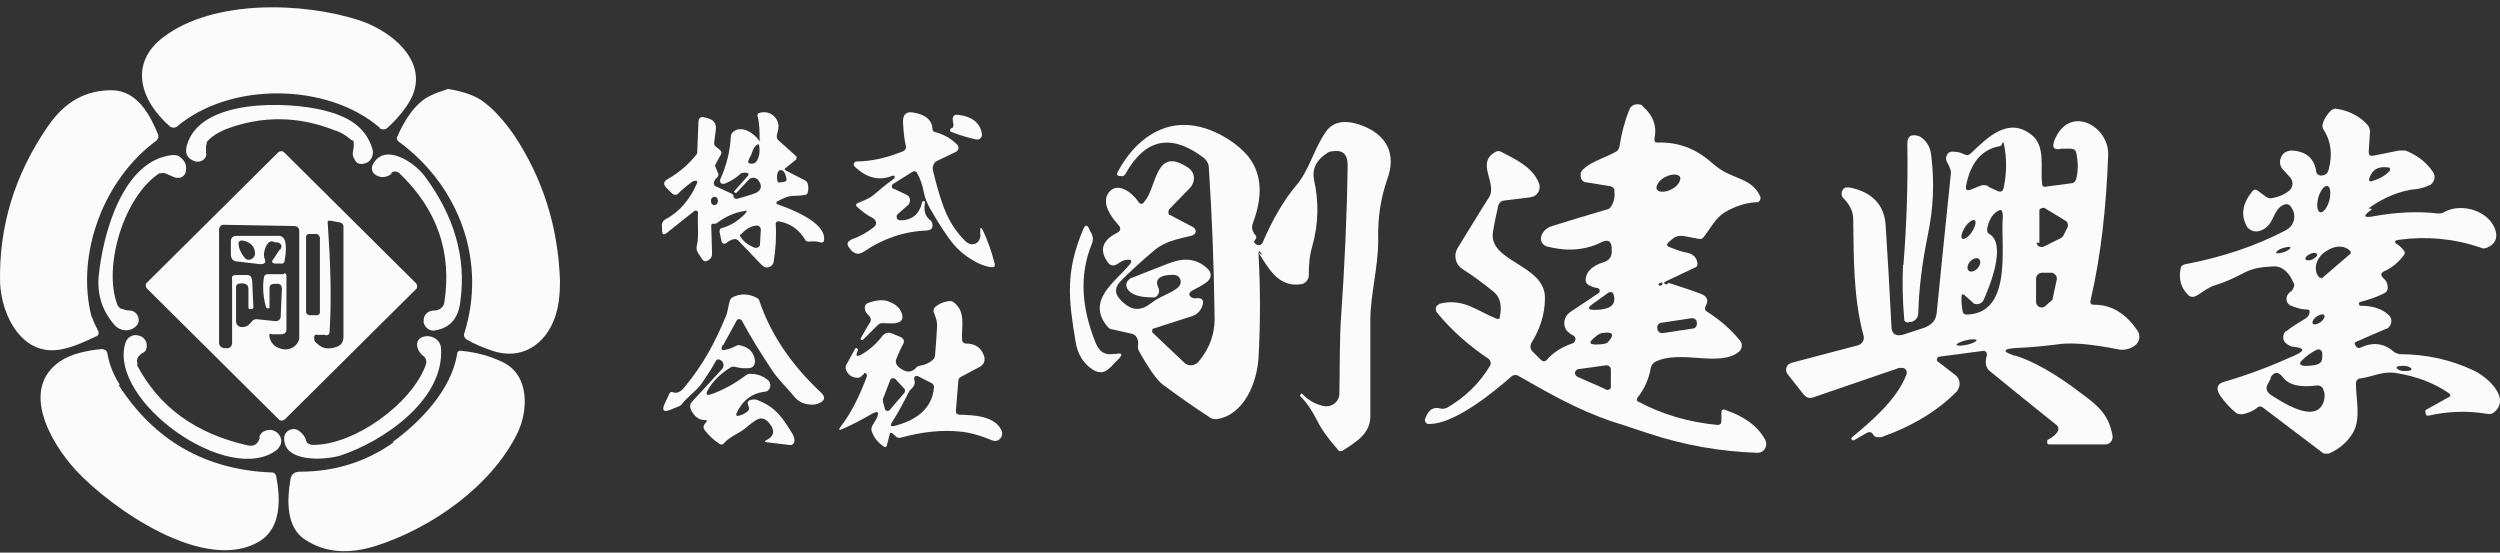 <svg width="285" height="63" viewBox="0 0 285 63" fill="none" xmlns="http://www.w3.org/2000/svg">
<rect x="0" y="0" width="285" height="63" fill="#333333" stroke="none"/>
<path d="M86.594 15.922C86.594 15.011 86.594 14.075 86.358 13.21C86.358 13.024 86.358 12.93 86.546 12.883C87.818 12.439 89.043 13.608 88.69 14.87C88.643 15.057 88.596 15.268 88.549 15.455C88.549 15.642 88.549 15.782 88.69 15.946L90.645 17.699C90.88 17.886 90.88 18.097 90.645 18.284L89.561 19.149C89.42 19.242 89.42 19.336 89.561 19.429L91.752 20.551C91.893 20.645 92.034 20.738 92.082 20.949C92.176 21.276 92.176 21.627 92.082 21.954C92.034 22.141 91.893 22.235 91.681 22.235C90.904 22.375 90.221 22.235 89.538 22.515C89.208 22.655 88.902 22.796 88.619 22.959C88.525 22.959 88.478 23.099 88.525 23.193C88.525 23.193 88.572 23.287 88.619 23.287C90.127 23.824 94.178 25.32 93.942 27.354C93.942 27.588 93.801 27.682 93.542 27.635C93.094 27.495 92.671 27.495 92.27 27.541C92.082 27.541 91.87 27.541 91.775 27.308C91.092 26.185 90.127 25.461 88.76 25.227C88.619 25.227 88.478 25.274 88.431 25.461V25.554C88.525 26.957 88.431 28.406 88.195 29.856C88.148 30.253 87.701 30.534 87.324 30.487C87.182 30.487 87.041 30.393 86.876 30.253L84.097 27.354C84.097 27.354 83.861 27.214 83.696 27.261C83.414 27.308 83.107 27.448 82.872 27.658C82.542 27.892 82.33 27.799 82.236 27.424L82.047 26.513C82 26.232 82.047 26.022 82.377 25.975C83.343 25.695 84.191 25.157 84.968 24.339C85.204 24.058 85.157 23.941 84.827 24.058C83.696 24.245 82.731 24.689 81.812 25.367C81.718 25.461 81.576 25.508 81.412 25.508H81.27C81.129 25.508 81.082 25.601 81.082 25.741L81.176 28.944C81.176 29.178 81.082 29.388 80.94 29.529C80.54 29.856 80.257 29.856 80.069 29.575C79.739 29.038 79.292 28.663 79.433 28.032C79.716 26.863 79.48 25.554 79.574 24.245C79.574 24.105 79.48 24.011 79.339 24.011C79.292 24.011 79.197 24.011 79.15 24.058L75.971 26.583C75.688 26.817 75.523 26.723 75.476 26.396V25.858C75.382 25.531 75.523 25.18 75.876 24.993C77.431 24.175 78.656 22.772 79.48 20.832C79.48 20.738 79.48 20.645 79.386 20.598C79.245 20.598 79.103 20.598 78.938 20.692C78.35 21.136 77.808 21.557 77.384 22.001C77.148 22.281 76.842 22.281 76.559 22.001L76.018 21.463C75.57 21.019 75.617 20.692 76.159 20.388C77.431 19.663 78.491 18.751 79.386 17.629C79.433 17.582 79.48 17.489 79.48 17.395L79.621 13.959C79.621 13.421 79.904 13.234 80.446 13.421C80.587 13.421 80.681 13.514 80.776 13.514C81.412 13.701 81.694 14.146 81.6 14.824L81.412 16.273C81.412 16.413 81.412 16.554 81.553 16.671L82.095 17.115C82.236 17.255 82.283 17.395 82.189 17.606L81.6 18.681C81.506 18.821 81.506 18.962 81.6 19.125L81.883 19.803C81.93 19.944 81.883 20.037 81.788 20.201C81.6 20.341 81.459 20.528 81.388 20.785C81.341 20.972 81.388 21.112 81.576 21.229L83.343 22.047C83.484 22.094 83.579 22.188 83.626 22.328V22.468C83.767 22.655 83.861 22.702 84.073 22.655C84.662 22.468 85.251 22.328 85.84 22.118C86.664 21.884 87.017 21.346 86.476 20.575C86.24 20.247 85.793 20.177 85.463 20.388C85.463 20.388 85.369 20.434 85.369 20.481L83.955 21.977C83.955 21.977 83.861 22.024 83.814 21.977L83.673 21.884V21.837L85.227 20.084C85.416 19.897 85.369 19.756 85.086 19.686H84.945C84.756 19.686 84.544 19.686 84.403 19.827C83.861 20.317 83.272 20.692 82.589 20.949C82.401 20.995 82.189 20.949 82.095 20.762V20.481C82.825 18.891 83.225 17.232 83.319 15.548C83.319 15.408 83.367 15.268 83.508 15.104C84.427 14.146 86.005 15.198 86.523 16.016C86.617 16.109 86.664 16.109 86.664 16.016H86.57L86.594 15.922ZM85.581 17.769C85.486 17.91 85.392 18.097 85.345 18.26C85.204 18.494 85.298 18.587 85.534 18.658H85.722C85.91 18.658 86.122 18.564 86.217 18.424C86.546 17.98 86.664 17.349 86.546 16.624C86.546 16.437 86.452 16.39 86.264 16.53C85.769 16.928 85.816 17.349 85.534 17.839L85.581 17.793V17.769ZM88.855 20.808L89.491 20.715C89.491 20.715 89.679 20.575 89.679 20.481C89.585 19.85 89.349 19.406 89.09 19.406H88.902C88.666 19.453 88.501 19.99 88.619 20.575C88.619 20.762 88.76 20.808 88.855 20.808ZM81.129 22.609C81.035 22.749 81.035 22.889 81.082 23.099C81.082 23.24 81.223 23.333 81.364 23.38C81.553 23.38 81.647 23.38 81.765 23.193C81.883 23.006 81.859 22.796 81.765 22.609C81.671 22.422 81.435 22.375 81.223 22.515C81.223 22.515 81.129 22.562 81.129 22.609ZM84.403 26.676C84.403 26.676 84.309 26.863 84.403 26.957C84.733 27.541 85.274 27.915 85.957 28.219C86.24 28.313 86.546 28.219 86.641 27.939V27.799L86.735 26.162C86.735 25.928 86.546 25.718 86.334 25.718C85.651 25.718 85.015 26.115 84.474 26.723L84.379 26.676H84.403Z" fill="#FBFBFB"/>
<path d="M82.401 39.3C82.118 39.885 82.26 40.025 82.848 39.838C83.249 39.745 83.579 39.604 83.979 39.394C84.12 39.347 84.262 39.3 84.474 39.394C85.439 39.628 85.981 40.212 86.075 41.194C86.075 41.592 85.84 41.919 85.439 41.965C84.85 42.012 84.309 41.965 83.838 41.825C83.696 41.779 83.555 41.825 83.39 41.825C82.165 42.55 81.294 43.415 80.705 44.444C80.422 44.981 80.516 45.122 81.105 44.935C82.472 44.444 83.79 43.719 85.062 42.76C85.204 42.667 85.392 42.573 85.604 42.62C86.382 42.62 87.017 42.901 87.559 43.345C87.889 43.625 87.889 44.116 87.653 44.42C87.512 44.56 87.371 44.654 87.159 44.654C85.698 44.841 84.615 45.659 83.932 47.179C83.932 47.272 83.932 47.366 84.026 47.413H84.12C84.615 47.319 84.945 47.132 85.251 46.875C85.392 46.735 85.439 46.548 85.345 46.337L85.251 46.057C85.204 45.87 85.251 45.776 85.392 45.659C85.722 45.519 86.122 45.472 86.476 45.659C88.525 46.477 89.302 47.787 90.339 49.447C90.574 49.844 90.621 50.171 90.527 50.452C90.433 50.639 90.244 50.779 90.032 50.732L87.3 50.405C87.3 50.405 87.206 50.358 87.206 50.312V50.265C88.289 49.774 88.431 49.049 87.606 48.137C87.159 47.646 86.688 47.553 86.099 47.95C85.816 48.137 85.463 48.395 85.086 48.722C84.262 49.447 83.272 49.68 82.495 50.569C82.401 50.709 82.26 50.709 82.047 50.615C81.412 50.218 80.87 49.704 80.399 49.119C80.116 48.792 80.163 48.488 80.446 48.208C80.681 47.974 80.634 47.88 80.305 47.88C79.668 47.88 79.127 47.483 78.75 46.664C78.609 46.337 78.656 46.033 78.891 45.8L82.307 42.082C82.495 41.895 82.542 41.545 82.401 41.311C82.354 41.217 82.26 41.124 82.118 41.03C81.977 40.937 81.718 40.937 81.624 41.124C81.129 42.036 80.54 42.924 79.975 43.742C79.386 44.56 78.42 45.192 77.737 46.057C77.643 46.197 77.501 46.291 77.337 46.337L76.371 46.735C75.641 47.015 75.452 46.781 75.735 46.103C75.923 45.659 76.135 45.285 76.324 44.841C76.418 44.701 76.512 44.654 76.654 44.701C77.148 44.888 77.572 44.701 77.973 44.21C80.257 41.451 81.435 39.137 82.707 36.168C82.99 35.536 82.99 34.952 83.202 34.274C83.249 34.134 83.343 33.994 83.531 33.877C84.45 33.432 85.392 33.479 86.311 33.97C86.452 34.064 86.546 34.157 86.594 34.368C87.865 38.085 90.15 41.521 93.566 44.724C94.154 45.262 94.06 45.683 93.33 45.987C93.142 46.08 92.882 46.127 92.6 46.127C91.728 46.127 91.045 45.846 90.504 45.168C89.726 44.21 88.855 43.415 88.124 42.363C86.853 40.469 85.628 38.529 84.568 36.542C84.474 36.401 84.285 36.355 84.12 36.401C84.073 36.401 84.026 36.495 83.979 36.542L82.472 39.3V39.347L82.401 39.3Z" fill="#FBFBFB"/>
<path d="M101.668 20.061C100.208 20.645 98.795 20.294 97.428 18.985C97.287 18.845 97.287 18.658 97.428 18.494C97.476 18.447 97.57 18.401 97.664 18.401C99.431 18.401 101.174 17.956 102.987 17.232C103.176 17.138 103.317 16.951 103.27 16.694C103.082 15.829 102.987 14.894 102.94 13.842C102.94 13.024 103.341 12.673 104.165 12.837C105.531 13.07 106.261 13.702 106.308 14.73C106.308 14.87 106.403 15.011 106.591 15.057C107.51 15.291 108.358 15.736 109.088 16.46C109.323 16.647 109.323 17.045 109.088 17.232C109.088 17.232 108.994 17.325 108.947 17.325L106.85 18.331C106.45 18.517 106.261 18.962 106.356 19.406C106.685 20.855 107.086 22.258 107.58 23.614C108.122 25.063 108.899 26.326 109.959 27.401C110.242 27.682 110.501 27.845 110.784 27.845C111.184 27.845 111.467 27.705 111.655 27.308C111.749 27.121 111.797 26.91 111.749 26.723V26.232C111.749 25.905 111.891 25.905 112.032 26.232C112.621 27.448 113.045 28.71 113.398 30.066C113.445 30.347 113.398 30.464 113.069 30.464C111.514 30.323 109.653 28.968 108.782 27.939C108.004 27.027 107.086 25.625 106.002 23.731C105.672 23.1 105.413 22.515 105.319 21.931C105.178 21.159 104.919 20.388 104.542 19.71C104.448 19.523 104.212 19.476 104.047 19.57L101.81 20.972C101.668 21.066 101.621 21.253 101.715 21.416C101.715 21.463 101.81 21.51 101.857 21.51L103.317 22.188C103.717 22.375 103.859 22.819 103.647 23.193C103.647 23.287 103.553 23.38 103.458 23.427L102.375 24.385C102.234 24.479 102.186 24.619 102.234 24.783C102.234 25.017 102.422 25.11 102.681 25.11C104 25.11 104.825 24.385 105.131 23.029C105.131 22.936 105.178 22.936 105.272 22.936H105.413C105.413 22.936 105.46 23.029 105.46 23.076C105.272 23.941 105.46 24.619 106.002 25.063C106.144 25.157 106.238 25.297 106.285 25.508C106.379 25.998 106.191 26.232 105.649 26.279C103.058 26.373 100.679 27.191 98.441 28.71C97.9 29.038 97.476 28.991 97.028 28.523L96.887 28.336C96.439 27.845 96.557 27.518 97.169 27.261C98.088 26.934 98.936 26.443 99.666 25.858C99.902 25.671 99.949 25.274 99.713 25.04C99.713 24.993 99.619 24.947 99.572 24.9C98.889 24.572 98.253 24.081 97.664 23.544C97.57 23.45 97.57 23.31 97.664 23.216L97.758 23.17C98.441 22.843 99.077 22.679 99.666 22.165C100.255 21.65 100.985 21.042 101.857 20.411C101.951 20.364 101.998 20.271 101.998 20.177C101.998 20.037 101.904 19.99 101.715 20.037L101.668 20.084V20.061Z" fill="#FBFBFB"/>
<path d="M108.711 14.309L108.617 13.725C108.57 13.234 108.758 13.047 109.253 13.094C110.807 13.281 111.749 14.005 111.938 15.268C111.985 15.548 111.797 15.852 111.49 15.899H111.302C110.383 15.712 109.394 15.408 108.428 15.034C108.334 15.034 108.287 14.847 108.334 14.754V14.707C108.334 14.707 108.428 14.613 108.475 14.613C108.617 14.613 108.664 14.473 108.664 14.333H108.711V14.309Z" fill="#FBFBFB"/>
<path d="M99.124 36.87C99.36 36.542 99.313 36.191 98.983 35.911C98.747 35.677 98.582 35.42 98.582 35.093C98.582 34.859 98.677 34.649 98.912 34.555C99.407 34.368 99.831 34.275 100.278 34.228C100.679 34.228 101.056 34.228 101.409 34.415C102.139 34.695 102.587 35.139 102.775 35.63C103.058 36.355 102.775 36.753 102.045 36.846C101.597 36.893 101.221 36.846 100.82 36.846C100.538 36.799 100.278 36.846 100.043 37.08L98.347 38.763H98.206L98.112 38.67V38.576L99.124 36.823V36.87Z" fill="#FBFBFB"/>
<path d="M98.488 42.691C98.488 42.691 98.3 42.737 98.253 42.831C98.159 42.971 97.97 43.065 97.758 43.065C97.122 43.065 96.675 42.737 96.439 42.153C96.392 42.013 96.392 41.826 96.439 41.662L97.452 39.815C97.546 39.628 97.688 39.628 97.782 39.815C97.829 39.862 97.829 39.955 97.782 40.002C97.499 40.587 97.641 40.727 98.229 40.4C99.148 39.862 99.925 39.184 100.608 38.272C100.844 37.992 101.244 37.828 101.621 37.992L102.705 38.436C102.987 38.576 103.152 38.88 102.987 39.161C102.705 39.698 102.446 40.236 102.21 40.844C102.022 41.288 102.163 41.615 102.54 41.919C103.317 42.504 103.906 42.504 104.448 41.919C104.542 41.779 104.683 41.732 104.895 41.685C105.484 41.592 105.979 41.358 106.356 41.007C106.497 40.914 106.544 40.774 106.591 40.563C106.685 39.394 106.78 38.296 106.827 37.127C106.827 36.449 106.638 36.121 106.426 35.537C106.426 35.397 106.426 35.21 106.52 35.093C106.968 34.649 107.533 34.415 108.169 34.321C108.358 34.321 108.499 34.321 108.664 34.415C110.171 35.537 109.583 37.173 109.677 38.763C109.677 38.95 109.865 39.161 110.077 39.161C111.161 39.161 111.844 39.605 112.173 40.563C112.362 41.054 112.173 41.569 111.679 41.826L109.488 42.995C109.347 43.088 109.253 43.228 109.253 43.392L108.97 46.875C108.97 47.109 109.064 47.203 109.3 47.273C110.902 47.32 113.398 47.366 114.176 49.073C114.364 49.517 114.176 49.985 113.775 50.195C113.587 50.289 113.281 50.289 113.092 50.195C111.773 49.657 110.548 49.283 109.347 49.19C107.439 49.003 105.201 49.19 102.61 49.914C102.469 49.914 102.328 49.914 102.21 49.821L101.715 49.377C101.715 49.377 101.48 49.33 101.433 49.377V49.47L101.103 50.779C101.056 50.967 100.915 51.013 100.773 50.92C100.043 50.429 99.596 49.844 99.36 49.12C99.313 48.933 99.36 48.792 99.407 48.582C99.596 48.301 99.737 48.044 99.902 47.764C100.302 46.946 100.09 46.758 99.313 47.226C98.3 47.81 97.216 48.395 96.039 48.909C95.638 49.096 95.544 49.003 95.85 48.629C97.028 47.086 97.994 45.145 98.818 42.925C98.865 42.784 98.818 42.597 98.63 42.527H98.488L98.441 42.714L98.488 42.691ZM104.212 43.158C104.495 44.163 103.812 44.163 103.529 44.842C102.94 46.01 102.351 47.109 101.715 48.091C101.433 48.535 101.527 48.675 102.045 48.535C104.283 47.951 106.285 46.688 106.473 44.14C106.473 43.953 106.426 43.813 106.238 43.696L104.636 42.878C104.495 42.831 104.353 42.878 104.236 42.971V43.158H104.189H104.212ZM100.655 45.59V45.777L100.891 46.642C100.891 46.782 101.079 46.875 101.291 46.829C101.338 46.829 101.386 46.782 101.433 46.735L103.129 44.748C103.129 44.748 103.223 44.467 103.129 44.35L102.045 43.182C102.045 43.182 101.762 43.041 101.598 43.182L101.503 43.275L100.632 45.543L100.655 45.59Z" fill="#FBFBFB"/>
<path d="M190.279 32.264C191.386 32.638 192.564 32.989 193.742 33.433C194.637 33.737 194.849 34.228 194.401 34.976C194.331 35.186 194.401 35.42 194.543 35.49C195.956 36.379 197.275 37.477 198.382 38.857C198.688 39.231 198.594 39.815 198.241 40.096C196.027 41.919 191.528 39.792 188.654 41.265C188.442 41.405 188.277 41.639 188.207 41.849C187.995 43.158 187.476 44.351 186.652 45.356C186.581 45.496 186.581 45.66 186.652 45.73C189.526 47.273 192.564 48.138 195.791 48.442C196.097 48.442 196.239 48.301 196.239 47.998V47.109C196.239 46.735 196.38 46.595 196.686 46.735C198.83 47.46 200.384 48.559 201.256 50.172C201.468 50.616 201.326 51.2 200.879 51.481C200.738 51.551 200.573 51.621 200.361 51.621C196.074 51.481 191.952 50.733 187.971 49.424C186.558 48.979 185.168 48.465 183.684 48.021C179.633 46.618 176.524 44.795 173.061 42.831C172.849 42.691 172.614 42.761 172.402 42.831C170.258 44.725 165.689 48.465 162.815 48.325C162.603 48.325 162.438 48.114 162.438 47.881V47.81C162.815 46.712 163.404 46.338 164.205 46.572C164.417 46.642 164.723 46.572 164.935 46.501C167.078 45.262 168.704 43.649 169.881 41.662C170.023 41.358 169.881 41.078 169.74 40.937C167.526 39.465 165.524 37.711 163.828 35.654C163.616 35.35 163.616 34.999 163.899 34.766C163.969 34.766 164.04 34.695 164.111 34.625C166.772 33.971 168.233 35.35 170.541 36.309C170.847 36.449 170.988 36.309 170.988 36.098C171.2 34.999 171.13 33.971 170.258 33.246C169.081 32.287 167.903 31.422 166.725 30.674C165.924 30.16 165.689 29.131 166.136 28.337C167.314 26.443 168.492 24.456 169.764 22.469C170.729 20.855 168.138 18.518 170.564 17.279C170.706 17.209 170.941 17.209 171.083 17.279C172.779 18.167 174.71 19.032 175.44 20.879C175.652 21.463 175.44 22.118 174.781 22.422C174.71 22.422 174.569 22.422 174.474 22.492L171.46 22.866C171.153 22.866 170.871 23.17 170.8 23.451C170.588 24.409 170.352 25.438 170.211 26.373C169.552 29.88 176.194 30.113 176.123 33.994C176.123 35.818 175.534 37.594 174.569 39.114C174.427 39.418 174.427 39.698 174.639 40.002L175.676 41.031C175.888 41.241 176.123 41.241 176.335 41.031C176.995 40.236 178.031 39.558 179.28 39.137C179.492 39.067 179.656 38.763 179.586 38.553C179.586 38.413 179.444 38.342 179.374 38.249C179.068 38.109 178.856 37.945 178.714 37.805C178.196 37.29 178.196 36.402 178.714 35.818C178.714 35.818 178.856 35.747 178.856 35.677L182.247 33.41C182.389 33.339 182.389 33.106 182.318 32.965C182.318 32.965 182.177 32.825 182.106 32.825C181.8 32.825 181.517 32.685 181.14 32.521C180.928 32.381 180.763 32.217 180.763 31.937C180.763 31.048 181.423 30.324 182.836 29.88C183.496 29.669 183.802 29.225 183.731 28.477V28.173C183.661 27.448 183.284 27.285 182.624 27.588C180.716 28.547 178.644 28.687 176.359 28.103C175.841 27.962 175.558 27.448 175.699 26.934C175.911 26.349 176.288 25.975 176.948 25.765C179.091 25.11 181.164 24.456 183.213 23.871C183.425 23.871 183.59 23.661 183.731 23.427C184.038 22.913 184.108 22.328 184.038 21.674C184.038 21.463 183.826 21.3 183.59 21.23L180.858 20.785C180.41 20.785 180.128 20.341 180.198 19.897V19.687C180.787 18.588 183.142 17.933 184.25 17.279C184.462 17.138 184.556 16.975 184.626 16.694C184.838 15.221 185.215 13.842 185.733 12.509C185.945 11.995 186.464 11.785 186.982 11.925C187.123 11.925 187.194 11.995 187.288 12.135C188.466 13.164 188.913 14.403 188.607 15.806C188.607 16.11 188.607 16.25 188.984 16.25C191.269 16.18 193.271 16.905 195.108 18.518C195.697 19.032 196.286 19.476 196.945 19.757C198.359 20.481 199.819 20.645 200.643 22.328C200.785 22.632 200.643 22.913 200.431 23.053H200.219C198.9 23.123 197.699 23.567 196.592 24.222C195.556 24.877 195.037 25.975 194.237 27.004C194.095 27.214 193.86 27.308 193.577 27.214L191.952 26.91C191.504 26.84 191.057 26.91 190.703 27.214L190.327 27.518C189.95 27.822 189.95 28.033 190.327 28.173C190.915 28.383 191.575 28.687 192.399 28.827C193.059 28.968 193.436 29.412 193.506 29.996C193.506 30.207 193.506 30.441 193.2 30.511L189.95 32.054C189.643 32.194 189.643 32.358 189.95 32.428L190.327 32.217L190.279 32.264ZM191.528 20.177C191.316 19.803 190.562 19.803 189.832 20.177C189.102 20.552 188.725 21.206 188.866 21.58C189.078 21.954 189.832 21.954 190.562 21.58C191.292 21.206 191.669 20.552 191.528 20.177ZM189.596 32.264C189.455 32.194 189.384 32.194 189.219 32.264C189.007 32.404 189.007 32.474 189.219 32.568H189.361C189.502 32.428 189.573 32.358 189.502 32.264H189.573H189.596ZM183.26 33.433L181.635 34.602C180.905 35.116 180.975 35.327 181.847 35.327C182.365 35.327 182.813 35.256 183.26 35.116C183.849 34.906 184.155 34.462 183.99 33.714C183.92 33.269 183.614 33.199 183.26 33.41V33.433ZM193.436 36.729C193.436 36.425 193.059 36.215 192.776 36.285L189.384 36.799C189.078 36.799 188.866 37.173 188.937 37.454C188.937 37.828 189.314 38.038 189.596 37.968L192.988 37.454C193.294 37.454 193.506 37.08 193.436 36.799V36.729ZM181.706 39.278C182.601 39.278 183.19 39.207 183.331 38.974C184.061 38.179 183.92 37.805 182.813 37.945C182.365 37.945 181.918 38.319 181.494 38.74C181.187 39.044 181.282 39.254 181.706 39.254V39.278ZM183.048 44.421C183.26 44.491 183.566 44.421 183.637 44.21V42.083C183.637 41.873 183.425 41.639 183.119 41.639L179.939 42.083C179.727 42.083 179.492 42.387 179.562 42.597C179.562 42.737 179.704 42.901 179.868 42.971L183.048 44.374V44.444V44.421Z" fill="#FBFBFB"/>
<path d="M270.341 23.918C269.304 24.642 269.445 24.876 270.647 24.642C273.167 24.198 275.593 24.058 277.949 24.339C278.161 24.339 278.396 24.339 278.608 24.198C280.61 23.029 283.931 24.058 284.52 26.396C284.732 27.191 284.379 27.869 283.554 28.219C283.248 28.36 283.036 28.36 282.754 28.219C279.739 27.191 276.63 26.91 273.52 27.331C272.932 27.401 272.861 27.635 273.379 27.915C273.591 28.056 273.827 28.29 274.039 28.57C274.18 28.71 274.18 28.944 274.039 29.084C273.379 29.973 272.625 30.557 271.824 30.908C271.377 31.118 271.377 31.352 271.683 31.703C272.06 32.007 272.201 32.357 272.201 32.801C272.201 33.105 272.06 33.316 271.754 33.456C270.859 33.9 269.987 34.181 269.092 34.415C268.951 34.415 268.88 34.555 268.951 34.718C268.951 34.718 268.951 34.859 269.092 34.859H269.163C270.411 34.859 271.518 35.163 272.272 35.887C272.72 36.261 272.72 36.846 272.343 37.29C272.272 37.36 272.131 37.501 271.966 37.501L268.574 38.973C268.433 39.043 268.362 39.184 268.503 39.347L268.645 39.558C268.786 39.698 268.951 39.698 269.092 39.628C270.505 38.973 271.754 39.114 272.861 40.072C273.002 40.212 273.238 40.282 273.52 40.376C276.63 40.376 279.432 41.031 281.929 42.2C283.413 42.854 286.357 45.355 284.285 47.039C284.073 47.179 283.837 47.249 283.554 47.179C281.27 46.805 279.056 46.875 276.842 47.389C276.7 47.389 276.63 47.389 276.535 47.249V47.039C276.394 46.898 276.535 46.828 276.535 46.735L279.056 45.332C279.432 45.192 279.432 44.958 279.056 44.748C277.43 43.649 275.522 42.924 273.308 42.55C271.612 42.246 270.647 42.924 269.092 43.135C268.786 43.135 268.574 43.438 268.574 43.719C268.574 45.472 269.163 47.67 268.268 49.283C267.679 50.312 266.713 51.177 265.535 51.691C265.323 51.761 265.088 51.691 264.876 51.691L258.022 46.501C257.81 46.291 257.503 46.291 257.291 46.501C256.844 46.875 256.255 47.086 255.666 47.226C255.36 47.226 255.148 47.226 254.936 47.086C254.206 46.501 253.617 45.846 253.099 45.098C252.581 44.303 252.722 43.696 253.688 43.485C256.42 42.69 259.082 41.662 261.649 40.493C262.756 39.979 262.756 39.698 261.508 39.534C261.131 39.534 260.848 39.324 260.542 39.09C260.165 38.716 260.236 38.132 260.542 37.781H260.613C261.343 37.197 262.097 36.752 262.827 36.308C263.039 36.168 263.204 36.004 263.274 35.724C263.345 35.443 263.274 35.279 262.968 35.279C262.309 35.279 261.72 35.069 261.131 34.835C260.683 34.625 260.542 34.111 260.754 33.666C260.825 33.526 260.966 33.362 261.06 33.292C261.201 33.222 261.366 33.082 261.437 32.848C261.578 32.638 261.578 32.404 261.437 32.194C261.06 31.305 260.33 30.3 259.152 30.37C257.975 30.44 256.938 30.51 255.831 31.095C254.724 31.679 253.617 32.194 252.369 32.568C251.568 32.872 251.12 33.292 250.366 33.737C250.06 33.877 249.848 33.877 249.566 33.737C248.671 32.942 248.317 31.843 248.6 30.581C248.6 30.37 248.812 30.206 249.047 30.136C253.264 29.341 257.079 28.079 260.566 26.256C261.366 25.881 261.743 24.946 261.461 24.128C261.154 23.333 260.801 23.099 260.212 23.403C258.964 24.128 259.317 25.741 257.621 26.326C256.962 26.536 256.208 26.185 255.996 25.531C255.478 24.362 255.69 23.123 256.726 21.86C256.938 21.557 257.174 21.557 257.456 21.79L258.351 22.445C258.563 22.585 258.799 22.655 259.011 22.585C259.812 22.445 260.495 22.141 261.013 21.697C261.461 21.253 261.461 20.598 261.013 20.154L260.283 19.359C259.765 18.845 259.835 18.05 260.283 17.535C260.495 17.325 260.872 17.162 261.249 17.162C262.874 17.232 263.84 18.05 264.052 19.569C264.052 19.78 264.264 19.944 264.499 20.014C265.017 20.014 265.3 19.873 265.465 19.359C265.912 17.676 265.771 16.133 264.876 14.754C264.735 14.543 264.735 14.309 264.805 14.099C264.947 13.514 265.323 13 265.771 12.556C265.983 12.416 266.219 12.346 266.431 12.416C267.844 12.626 269.092 13.304 269.964 14.309C270.105 14.52 270.176 14.754 270.176 15.034L270.034 17.302C270.034 17.676 270.176 17.816 270.553 17.746L273.497 17.162H274.227C275.546 17.676 276.582 18.471 277.336 19.569C277.713 20.084 277.548 20.738 277.03 21.112H276.959C276.512 21.323 275.994 21.486 275.475 21.557C273.567 21.697 271.495 22.655 270.011 23.754L270.388 23.824L270.341 23.918ZM272.178 19.078C271.071 18.938 270.411 19.382 270.105 20.317C270.034 20.621 270.105 20.762 270.482 20.621C271.212 20.411 271.895 20.037 272.39 19.523C272.46 19.453 272.531 19.219 272.39 19.149C272.39 19.149 272.319 19.078 272.248 19.078H272.178ZM264.499 24.198C264.876 24.268 265.3 23.684 265.535 22.889C265.747 22.094 265.677 21.276 265.323 21.206C264.947 21.136 264.523 21.72 264.287 22.515C264.075 23.31 264.146 24.128 264.499 24.198ZM261.107 28.219C261.107 28.079 260.66 28.149 260.212 28.29C259.765 28.43 259.482 28.663 259.482 28.804C259.482 28.944 259.93 28.874 260.377 28.734C260.825 28.593 261.107 28.36 261.107 28.219ZM264.664 31.749L267.985 28.897V28.687C267.326 27.892 266.077 27.962 265.111 28.687L264.899 28.827C263.934 29.622 263.722 30.884 264.381 31.609C264.381 31.609 264.523 31.749 264.593 31.609L264.664 31.749ZM264.146 28.967C264.075 28.827 263.698 28.757 263.345 28.967C262.968 29.108 262.756 29.412 262.827 29.552C262.897 29.692 263.274 29.762 263.628 29.552C264.004 29.412 264.216 29.108 264.146 28.967ZM264.947 35.911C264.805 35.77 264.428 35.841 264.052 36.121C263.675 36.402 263.533 36.776 263.675 36.916C263.816 37.056 264.193 36.986 264.57 36.706C264.947 36.402 265.088 36.051 264.947 35.911ZM262.45 41.054C262.073 41.428 262.144 41.638 262.662 41.709C263.18 41.709 263.769 41.709 264.287 41.498C264.593 41.358 264.735 41.124 264.735 40.773V40.259C264.664 39.885 264.428 39.745 264.075 39.885C263.486 40.189 262.968 40.54 262.45 41.054ZM274.91 42.083C274.91 41.942 274.533 41.709 274.109 41.709C273.685 41.709 273.214 41.709 273.214 41.919C273.214 42.059 273.591 42.293 274.015 42.293C274.439 42.293 274.91 42.293 274.91 42.083ZM258.893 43.088L258.587 43.672C258.21 44.257 258.375 44.701 258.964 45.075C260.142 45.8 263.91 48.371 264.876 45.87C265.017 45.426 265.088 44.911 264.876 44.467C264.805 44.093 264.428 43.883 264.075 43.953C262.238 44.163 260.966 43.953 260.236 42.994C259.718 42.34 259.27 42.34 258.822 43.065H258.893V43.088Z" fill="#FBFBFB"/>
<path d="M229.757 40.54C231.829 41.194 234.326 42.597 237.2 44.795C239.108 46.197 240.38 47.203 240.827 49.634C240.898 50.148 240.615 50.593 240.097 50.663H233.596C233.455 50.663 233.384 50.593 233.384 50.452V50.242C233.384 50.242 233.384 50.102 233.525 50.102C234.043 49.798 234.42 49.517 234.632 49.073C234.703 48.863 234.632 48.629 234.491 48.489C231.9 46.431 229.403 44.397 226.883 42.34C226.294 41.896 226.294 41.171 226.506 40.517C226.506 40.306 226.506 40.072 226.2 40.002H226.059L221.112 40.657C220.9 40.657 220.806 40.867 220.806 41.031C220.806 41.101 220.806 41.171 220.947 41.241L222.949 42.784C223.468 43.228 223.538 43.953 223.161 44.468V44.538C220.947 46.805 218.074 48.559 214.517 49.821C214.305 49.891 214.069 49.821 213.857 49.821C213.716 49.751 213.551 49.611 213.48 49.447C213.339 49.237 213.104 49.237 212.892 49.307L211.337 50.195H211.196L211.054 50.055V49.915C213.339 48.021 216.213 45.59 217.32 42.737C217.461 42.434 217.32 42.013 216.943 41.943H216.495L206.673 45.309C206.226 45.449 205.943 45.309 205.637 45.005L203.8 42.667C203.493 42.293 203.588 41.779 203.941 41.498C204.012 41.498 204.153 41.358 204.247 41.358L211.785 39.371C212.303 39.231 212.585 38.717 212.444 38.272C211.266 33.877 211.337 29.412 211.266 24.947C211.266 24.152 210.89 23.334 210.159 22.609C210.018 22.469 209.947 22.305 209.947 22.095C209.947 21.791 210.089 21.51 210.395 21.37H210.842C213.433 21.884 214.823 23.357 214.964 25.695C215.176 28.991 215.412 32.872 215.624 37.197C215.624 38.085 216.142 38.366 216.943 38.155L219.369 37.361C220.17 37.057 220.688 36.566 220.782 35.677C221.301 30.558 221.819 25.274 222.408 19.71C222.408 19.5 222.337 19.125 222.031 18.611C221.819 18.237 221.819 18.027 221.889 17.816C222.031 17.372 222.337 17.232 222.855 17.302C223.232 17.302 223.585 17.442 223.962 17.606C224.268 17.746 224.48 17.676 224.692 17.466C226.53 15.712 228.909 13.281 231.547 15.338C233.243 16.577 232.583 19.149 232.795 20.902C232.795 21.206 232.936 21.346 233.243 21.276L236.046 20.902C236.422 20.902 236.634 20.692 236.705 20.318C236.917 19.43 236.917 18.494 236.705 17.466C236.634 17.092 236.399 16.951 236.046 16.951H235.009C234.114 17.162 233.902 16.811 234.208 15.993C235.904 11.808 240.474 14.38 240.332 17.676C240.12 23.474 239.532 29.038 238.33 34.228C238.26 34.602 238.33 34.742 238.778 34.742C240.686 34.742 242.311 35.701 243.654 37.664C244.03 38.179 243.96 38.904 243.442 39.348C242.853 39.792 242.123 40.002 241.298 39.792C238.354 39.207 236.281 39.067 234.962 39.207C233.337 39.418 231.782 39.581 230.228 39.652C228.155 39.722 228.084 40.096 230.086 40.68H229.709L229.757 40.54ZM226.647 21.276L227.754 21.791C228.131 21.931 228.343 21.791 228.414 21.417C228.72 20.014 228.791 18.564 228.555 17.021C228.32 15.479 228.343 16.577 228.037 16.648C225.894 17.021 224.645 18.541 224.127 21.183C224.056 21.627 224.198 21.767 224.645 21.627L225.752 21.183C226.058 21.043 226.341 21.113 226.647 21.183V21.253V21.276ZM232.183 27.635C232.183 27.939 232.395 28.149 232.701 28.149H232.913L234.986 27.121C234.986 27.121 235.127 26.981 235.198 26.91L235.716 25.882C235.786 25.671 235.716 25.367 235.574 25.227L233.148 23.754C232.936 23.614 232.63 23.754 232.489 23.895V27.705L232.183 27.635ZM224.951 34.532L224.056 33.737C223.75 33.433 223.609 33.526 223.609 33.877C223.609 34.392 223.609 34.906 223.75 35.49C223.75 35.701 223.962 35.864 224.198 35.864C229.521 35.724 228.037 27.962 228.32 24.736C228.32 23.848 228.108 23.708 227.425 24.292C226.977 24.666 226.694 25.321 226.53 26.046C226.53 26.349 226.53 26.56 226.836 26.7C228.744 27.939 226.836 32.638 226.106 34.251C225.894 34.625 225.446 34.766 225.069 34.625C225.069 34.625 224.928 34.555 224.857 34.485L224.928 34.555L224.951 34.532ZM223.703 27.214C223.915 27.355 224.433 27.004 224.81 26.419C225.187 25.835 225.328 25.251 225.116 25.11C224.904 24.97 224.386 25.321 224.009 25.905C223.632 26.49 223.491 27.074 223.703 27.214ZM224.433 30.861C224.645 31.072 225.163 30.931 225.47 30.558C225.776 30.183 225.847 29.763 225.611 29.529C225.399 29.318 224.881 29.459 224.575 29.833C224.268 30.207 224.198 30.628 224.433 30.861ZM232.112 34.392C232.112 34.766 232.418 35.046 232.701 35.046C232.842 35.046 233.007 35.046 233.148 34.906L233.808 34.321C233.949 34.251 234.02 34.111 234.02 33.947L234.467 31.89C234.538 31.516 234.326 31.235 233.949 31.095H232.701C232.324 31.165 232.112 31.469 232.112 31.75V34.392ZM225.328 38.787C225.328 38.646 224.739 38.646 224.151 38.787C223.562 38.927 223.044 39.161 223.044 39.301C223.044 39.441 223.632 39.441 224.221 39.301C224.881 39.161 225.328 38.927 225.328 38.787Z" fill="#FBFBFB"/>
<path d="M143.854 28.968C143.548 28.523 143.406 28.523 143.477 29.108C143.689 32.919 143.689 36.729 143.477 40.68C143.336 43.532 141.852 47.343 138.672 47.787C138.46 47.787 138.224 47.787 138.012 47.647C136.105 46.408 134.314 45.145 132.548 43.836C131.888 43.322 130.993 42.083 129.886 40.096C129.745 39.885 129.674 39.581 129.745 39.301C129.745 38.997 129.745 38.716 129.604 38.506C129.533 38.295 129.297 38.132 129.085 38.062L126.801 37.547C126.494 37.547 126.353 37.337 126.141 37.103C123.927 34.251 127.036 32.194 128.661 30.3C129.18 29.716 129.038 29.505 128.285 29.645C128.143 29.645 127.837 29.786 127.39 30.09C126.942 30.394 126.494 30.3 126.212 29.786C125.317 28.477 125.694 27.378 127.319 26.56C127.766 26.349 127.837 25.975 127.46 25.601C126.659 24.713 125.552 23.193 126.353 22.001C127.389 20.598 129.085 22.001 129.745 22.959C129.957 23.333 130.263 23.333 130.475 22.959C131.888 21.416 131.653 16.507 135.492 19.149C136.152 19.593 136.293 20.458 135.869 21.136C135.869 21.136 135.798 21.276 135.728 21.346L133.302 23.848C133.16 24.058 133.16 24.362 133.302 24.502H133.372L136.034 25.905C136.246 26.045 136.411 26.349 136.246 26.56C136.246 26.7 136.034 26.77 135.869 26.863C134.314 27.238 132.76 27.518 131.582 28.547C130.263 29.645 128.991 30.814 127.813 31.983C127.083 32.708 127.013 33.456 127.743 34.181C127.813 34.321 127.955 34.391 128.049 34.485C129.085 35.443 130.122 35.443 131.229 34.555C132.265 33.76 133.302 33.526 134.173 32.872C134.55 32.568 134.691 32.217 134.55 31.843C134.409 31.469 134.102 31.329 133.749 31.329C132.195 31.329 131.606 31.843 132.053 32.802C132.265 33.246 132.053 33.69 131.676 33.9H131.37C130.122 33.9 129.227 33.69 128.709 33.176C128.332 32.802 128.261 32.217 128.709 31.866C128.779 31.796 128.921 31.656 129.085 31.656C130.499 31.072 131.888 30.557 133.372 29.973C135.139 29.318 136.552 29.529 137.73 30.698C138.107 31.072 138.107 31.656 137.73 32.007L137.589 32.147C137.07 32.521 136.552 32.802 135.963 33.105C135.751 33.246 135.586 33.316 135.586 33.55V33.62C135.728 33.924 136.034 34.064 136.387 33.994C137.117 33.924 137.353 34.298 136.976 35.093C136.764 35.537 136.387 35.888 135.869 36.051L131.512 37.454C131.37 37.454 131.3 37.664 131.37 37.828V37.898L134.998 41.335C135.445 41.779 136.105 41.709 136.552 41.335C137.871 39.792 138.554 38.038 138.46 35.911C138.389 30.043 138.154 24.409 137.801 19.055C137.801 18.681 137.589 18.331 137.282 18.027C133.514 15.175 130.569 15.759 128.285 19.85C128.214 19.99 127.978 20.154 127.766 20.061H127.554C127.342 19.99 127.248 19.85 127.413 19.616C129.321 16.016 132.642 13.398 136.929 14.496C138.931 15.011 141.051 16.32 142.323 17.863C143.807 19.757 144.019 22.258 142.841 25.414C142.629 25.928 142.77 26.373 143.053 26.723C143.265 26.934 143.265 27.168 143.053 27.378C142.912 27.518 142.912 27.682 143.265 27.892C143.477 28.032 143.854 27.892 143.925 27.682C145.102 24.97 146.351 22.843 147.693 21.229C149.248 19.476 149.766 16.975 151.156 15.011C151.957 13.842 153.37 13.608 155.207 14.286C158.151 15.385 159.188 17.582 158.151 20.434C157.421 22.492 157.044 24.83 157.115 27.401C157.115 30.487 156.22 33.62 156.22 36.472V47.46C156.22 49.353 154.736 50.312 153.111 51.34C152.899 51.481 152.663 51.481 152.522 51.27C151.627 50.242 150.755 49.143 150.167 47.974C149.648 46.945 149.059 45.987 148.259 45.192C148.188 45.122 148.188 45.052 148.259 44.982L148.4 44.841C149.13 45.636 150.025 46.151 151.062 46.314C151.862 46.384 152.616 45.8 152.687 45.005V44.865C152.757 41.872 152.687 38.786 152.899 35.864C153.276 30.37 153.558 24.666 153.629 18.798C153.629 17.559 153.04 17.045 151.862 17.255C151.65 17.255 151.415 17.325 151.274 17.465C150.025 18.26 149.578 19.289 149.79 20.458C150.378 23.029 150.308 25.578 149.578 28.149C149.271 29.178 149.201 30.277 149.201 31.375C149.201 31.89 148.824 32.334 148.306 32.404C145.715 32.778 144.608 30.581 143.43 28.734L143.807 29.038L143.854 28.968Z" fill="#FBFBFB"/>
<path d="M216.99 30.207C217.367 25.508 217.508 20.902 217.438 16.367C217.438 15.572 217.814 15.268 218.615 15.478C218.757 15.478 218.921 15.619 219.063 15.689C219.722 16.203 220.099 16.858 220.17 17.816C220.547 20.902 220.382 23.824 219.793 26.677C219.133 29.903 218.757 32.895 218.686 35.677C218.686 36.191 218.38 36.565 217.885 36.706H217.673C217.461 36.846 217.155 36.706 217.084 36.495V36.425C216.872 34.087 216.872 32.03 216.943 30.207H217.014H216.99Z" fill="#FBFBFB"/>
<path d="M127.107 40.376C127.908 40.166 128.073 40.376 127.484 40.961C126.824 41.615 126.518 41.989 126.447 41.989C125.929 42.504 125.34 42.574 124.681 42.2C123.574 41.545 122.844 40.446 122.608 38.903C121.807 34.064 121.43 31.002 123.503 26.092C123.715 25.648 123.951 25.578 124.163 26.092L124.304 26.396C124.61 26.84 124.681 27.355 124.445 27.869C123.032 31.376 123.268 35.116 124.963 39.231C125.411 40.189 126.071 40.54 127.036 40.329L127.107 40.4V40.376Z" fill="#FBFBFB"/>
<path d="M43.324 14.59C37.341 9.4 26.2 9.306 20.147 14.45C19.935 14.59 19.629 14.59 19.417 14.45C16.096 11.598 14.541 7.273 18.686 4.187C24.363 -0.068 34.468 0.236 40.898 2.293C44.95 3.602 49.613 7.576 46.292 12.182C45.633 13.14 44.879 13.935 44.149 14.59C43.937 14.8 43.489 14.8 43.254 14.59H43.324Z" fill="#FBFBFB"/>
<path d="M10.489 36.121C10.701 36.846 10.937 37.15 11.22 37.804C11.29 38.015 11.22 38.248 11.008 38.319C9.524 39.043 8.275 39.557 7.168 39.791C2.599 40.82 0.173 36.051 0.008 32.24C-0.133 25.858 1.633 19.943 5.472 14.379C7.38 11.597 9.759 10.288 12.704 10.288C15.648 10.288 17.132 13.14 18.027 15.338C18.098 15.642 18.027 15.782 17.886 15.992C11.903 20.317 8.582 28.874 10.442 36.144H10.513L10.489 36.121Z" fill="#FBFBFB"/>
<path d="M51.003 10.125C52.84 10.429 54.324 10.92 55.29 11.738C56.255 12.463 57.362 13.632 58.611 15.408C61.861 20.318 63.628 25.811 63.84 32.03C63.84 33.573 63.699 34.952 63.251 36.215C62.144 39.301 59.482 41.054 56.232 40.025C55.125 39.651 54.089 39.231 53.217 38.716C53.005 38.576 52.84 38.342 52.911 38.062C55.502 29.926 52.463 21.299 45.468 16.156C45.256 16.016 45.161 15.712 45.326 15.502C46.056 13.819 47.328 11.691 49.095 10.896C49.684 10.592 50.343 10.382 51.003 10.171V10.125Z" fill="#FBFBFB"/>
<path d="M23.491 16.437V17.395C23.633 17.91 23.185 18.354 22.691 18.424H22.314C21.419 18.12 21.065 17.629 21.277 16.671C22.691 11.177 32.795 11.551 36.917 12.58C39.508 13.234 41.652 14.333 42.453 16.975C42.665 17.629 42.311 18.377 41.722 18.588C41.134 18.798 40.686 18.728 40.403 18.144C40.026 17.559 40.333 17.185 40.333 16.53C40.333 15.876 40.262 16.086 40.026 15.946C39.438 15.432 38.849 15.058 38.119 14.847C34.067 13.234 29.922 13.164 25.8 14.707C25.07 15.011 24.387 15.362 23.798 15.946C23.586 16.086 23.491 16.32 23.586 16.601L23.515 16.46L23.491 16.437Z" fill="#FBFBFB"/>
<path d="M32.489 47.787C32.277 47.997 31.9 47.997 31.759 47.787L16.779 32.919C16.567 32.708 16.567 32.334 16.779 32.194L31.688 17.395C31.9 17.185 32.277 17.185 32.419 17.395L47.399 32.264C47.611 32.474 47.611 32.848 47.399 32.989L32.489 47.787ZM37.059 38.178H36.258C35.952 38.108 35.81 38.178 35.81 38.483C35.81 38.786 35.881 38.997 36.117 39.137C36.705 39.721 37.365 39.862 38.26 39.581C38.849 39.441 39.155 38.997 39.155 38.412V25.811C39.155 25.601 39.014 25.437 38.778 25.367L37.671 25.157C37.459 25.157 37.294 25.157 37.365 25.461C37.671 29.926 37.812 34.041 37.577 37.758C37.577 38.132 37.365 38.272 37.059 38.202V38.178ZM32.348 31.142C32.56 31.142 32.654 31.282 32.654 31.446V37.524C32.654 37.898 32.442 38.108 32.065 38.108H31.029C30.723 37.968 30.652 38.108 30.723 38.412C30.864 39.137 31.382 39.651 32.277 39.815C33.078 39.955 33.973 39.441 34.114 38.576V26.349C34.114 25.975 33.903 25.765 33.455 25.765L25.494 25.625C25.187 25.625 25.046 25.835 24.975 26.069V39.114C24.975 39.418 25.282 39.698 25.635 39.698H25.941C26.247 39.698 26.459 39.394 26.459 39.114V31.866C26.389 31.492 26.53 31.352 26.907 31.352H28.155C28.532 31.352 28.673 31.562 28.744 31.937L28.885 35.023C28.885 35.023 28.885 35.163 28.744 35.233H28.532C28.391 35.233 28.32 35.233 28.32 35.023V32.965C28.32 32.591 28.179 32.381 27.731 32.311H27.425C27.119 32.311 26.907 32.451 26.907 32.755V36.636C26.907 37.01 27.213 37.29 27.566 37.29C28.014 37.29 28.297 37.15 28.603 36.776C28.815 36.472 29.05 36.332 29.404 36.402L31.406 36.612C31.712 36.612 31.924 36.472 31.995 36.168L32.136 32.942C32.136 32.568 31.995 32.357 31.618 32.357H31.311C30.935 32.357 30.723 32.498 30.723 32.872V35.139H30.511C30.369 35.139 30.369 35.069 30.299 34.929C29.992 33.76 29.922 32.661 30.087 31.633C30.087 31.422 30.299 31.259 30.463 31.259H32.371V31.189L32.348 31.142ZM36.399 26.98C36.399 26.84 36.258 26.677 36.093 26.677H35.198C35.057 26.677 34.892 26.817 34.892 26.98V35.63C34.962 35.771 35.104 35.934 35.269 35.934H36.164C36.305 35.934 36.47 35.794 36.47 35.63V26.98H36.399Z" fill="#FBFBFB"/>
<path d="M13.881 35.186C14.188 35.326 14.47 35.396 14.776 35.396C15.365 35.396 15.813 35.911 15.813 36.495C15.813 36.706 15.742 36.939 15.601 37.08C14.941 37.874 13.764 37.804 13.081 37.08C11.667 35.467 11.078 33.643 11.243 31.586C11.691 26.747 13.976 18.26 19.652 17.676C20.029 17.676 20.312 17.676 20.618 17.98C21.065 18.354 21.277 18.775 21.207 19.382C21.207 19.897 20.759 20.341 20.241 20.271C20.1 20.271 20.029 20.271 19.864 20.201L18.828 19.756C18.616 19.686 18.38 19.756 18.168 19.756C14.117 22.398 11.738 30.37 13.363 34.695C13.434 34.906 13.575 35.069 13.811 35.209H13.881V35.186Z" fill="#FBFBFB"/>
<path d="M44.667 19.803C44.078 20.247 43.418 20.317 42.83 19.944C42.453 19.733 42.311 19.289 42.453 18.845C43.772 16.133 47.258 18.541 48.365 20.014C51.757 24.549 53.17 29.318 52.487 34.298C52.275 36.285 51.309 37.384 49.613 37.664C49.024 37.804 48.435 37.36 48.294 36.776C48.294 36.565 48.294 36.332 48.365 36.121C48.577 35.607 49.024 35.397 49.542 35.397C50.061 35.397 50.579 35.022 50.65 34.508C51.545 28.804 49.849 23.894 45.562 19.78C45.256 19.476 44.832 19.476 44.526 19.78H44.667V19.803Z" fill="#FBFBFB"/>
<path d="M31.971 28.43C32.183 28.056 32.112 27.775 31.665 27.635H31.359C30.982 27.425 30.699 27.495 30.464 27.846C30.087 28.5 30.016 29.014 30.157 29.459C30.369 29.973 30.157 30.113 29.639 30.113L27.048 29.809C26.601 29.809 26.318 29.505 26.318 29.014V27.542C26.318 27.097 26.53 26.887 26.977 26.887H31.783C32.16 26.887 32.442 27.191 32.513 27.542C32.654 28.266 32.583 29.014 32.442 29.739C32.442 29.95 32.23 30.113 31.995 30.043H31.264C30.958 29.903 30.958 29.833 31.123 29.599L31.853 28.5L31.924 28.43H31.971ZM27.237 28.149C27.378 28.664 27.613 29.038 27.896 29.388C28.108 29.692 28.556 29.692 28.862 29.388C29.003 29.248 29.074 29.084 29.074 28.944C29.074 28.22 28.697 27.705 27.896 27.471C27.307 27.331 27.095 27.471 27.237 28.126V28.149Z" fill="#FBFBFB"/>
<path d="M15.577 41.545C18.098 46.384 22.29 49.447 28.273 50.779C28.933 50.919 29.38 50.639 29.592 49.984V49.68C29.733 49.47 29.898 49.236 30.11 49.166C30.558 48.956 31.005 48.956 31.359 49.166C31.948 49.47 32.254 50.195 31.948 50.779C31.877 50.919 31.735 51.083 31.641 51.223C26.177 55.618 12.232 45.659 14.305 39.067C14.517 38.412 15.2 38.038 15.86 38.272C16.001 38.272 16.166 38.412 16.307 38.482C16.684 38.856 16.826 39.207 16.684 39.721C16.684 39.932 16.472 40.166 16.237 40.236C16.025 40.376 15.86 40.54 15.719 40.75C15.577 41.054 15.577 41.264 15.719 41.545H15.577Z" fill="#FBFBFB"/>
<path d="M35.434 50.709C40.239 50.92 47.093 45.94 48.577 41.475C48.648 41.171 48.577 40.821 48.271 40.587C47.376 39.932 47.093 38.389 48.718 38.319C49.519 38.319 50.202 38.904 50.273 39.628C50.72 45.566 43.701 50.312 38.825 51.925C37.2 52.44 32.324 52.814 32.395 49.938C32.395 49.354 32.913 48.909 33.502 48.909C33.714 48.909 33.879 48.98 34.091 49.12C34.468 49.424 34.751 49.704 34.892 50.219C34.962 50.523 35.198 50.663 35.481 50.663H35.41L35.434 50.709Z" fill="#FBFBFB"/>
<path d="M13.528 43.906C17.65 50.288 23.491 53.585 31.029 53.865C31.241 53.865 31.406 54.006 31.476 54.239C31.994 56.811 32.065 60.107 29.71 61.627C23.515 65.578 12.656 57.957 8.605 53.562C5.731 50.405 2.269 44.327 6.839 41.194C8.158 40.306 9.948 39.955 11.573 39.792C11.879 39.792 12.162 39.932 12.232 40.236C12.444 41.545 12.963 42.807 13.646 43.836L13.575 43.906H13.528Z" fill="#FBFBFB"/>
<path d="M44.737 50.405C47.988 48.068 51.45 44.397 52.11 40.376C52.11 40.072 52.322 39.932 52.628 40.002C54.253 40.142 55.879 40.587 57.363 41.311C60.377 42.784 60.236 46.805 58.988 49.377C55.973 55.525 49.024 60.294 42.759 62.258C39.65 63.217 37.012 62.983 34.797 61.533C32.583 60.131 32.725 56.928 33.102 54.73C33.172 54.076 33.549 53.772 34.209 53.772C38.26 53.772 41.817 52.603 44.902 50.405H44.761H44.737Z" fill="#FBFBFB"/>
</svg>
